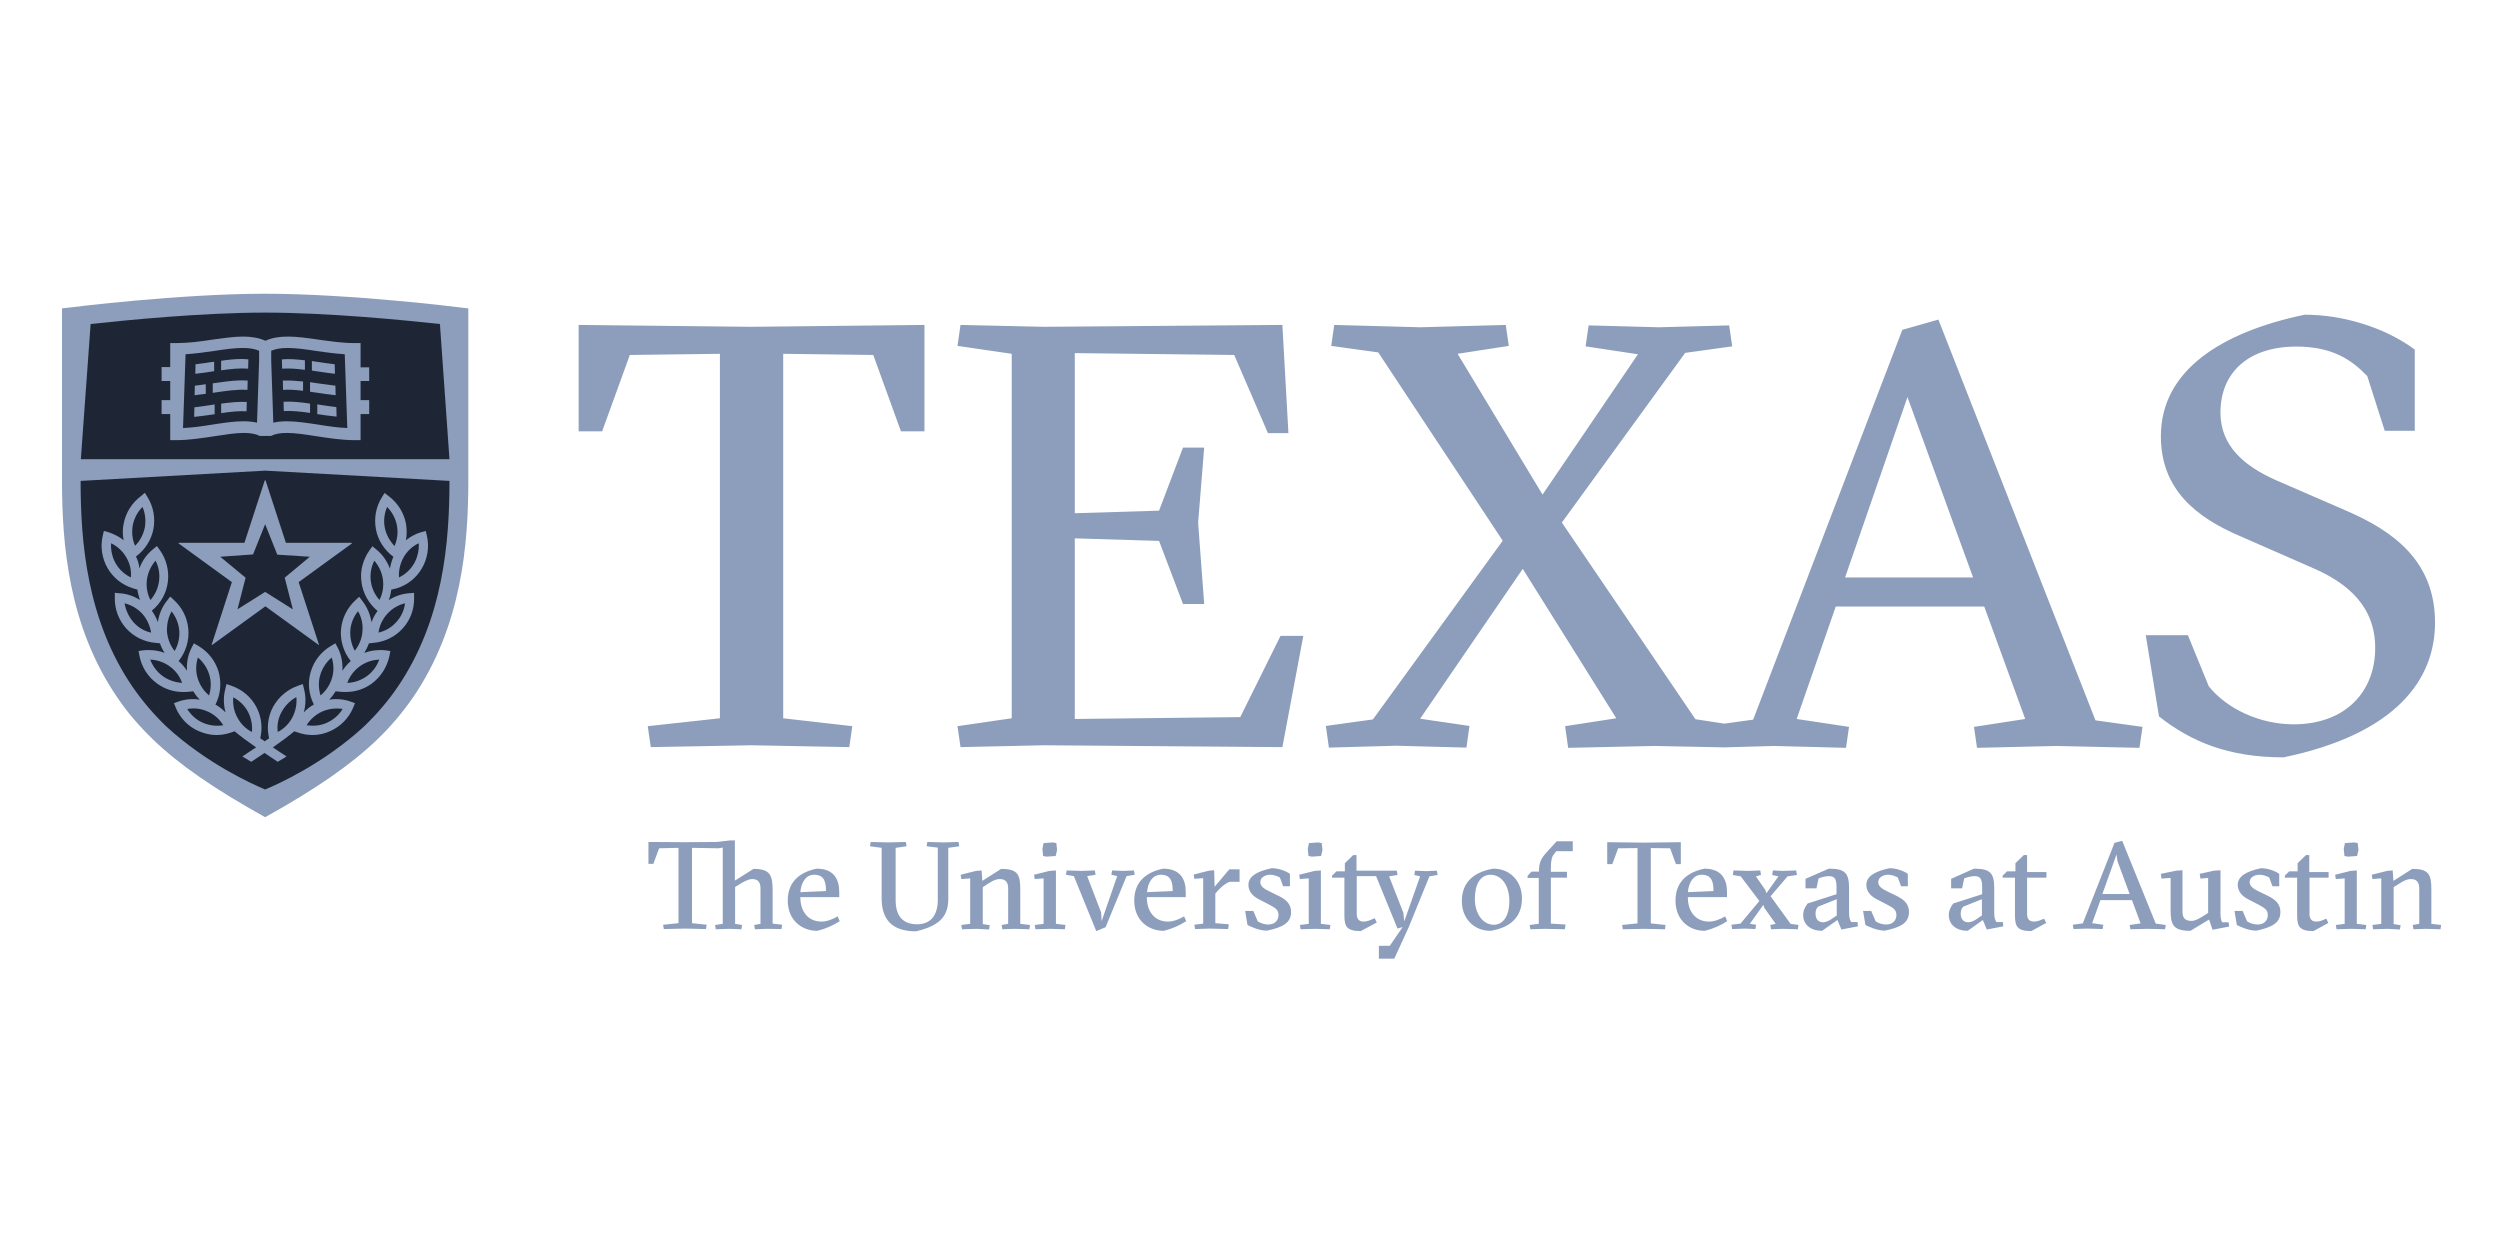 <svg width="140" height="70" viewBox="0 0 140 70" fill="none" xmlns="http://www.w3.org/2000/svg">
<path d="M26.226 17.27V26.72V26.89C26.226 30.448 25.874 35.036 23.124 39.063C22.551 39.884 21.912 40.653 21.143 41.396L21.13 41.409C19.632 42.843 17.664 44.199 14.849 45.763C12.034 44.198 10.053 42.843 8.567 41.409L8.554 41.396C7.786 40.653 7.134 39.897 6.573 39.063C3.824 35.049 3.472 30.448 3.472 26.889V25.716V17.27L3.928 17.218C3.993 17.205 10.092 16.449 14.849 16.449C19.606 16.449 25.705 17.205 25.77 17.218L26.226 17.27L26.226 17.27Z" fill="#8C9EBC"/>
<path d="M14.848 17.506C11.304 17.506 6.99 17.936 5.075 18.145L4.527 25.717H14.849H25.17L24.636 18.145C22.707 17.936 18.393 17.506 14.849 17.506L14.848 17.506ZM14.848 26.356L4.514 26.93C4.514 30.331 4.853 34.711 7.433 38.478C7.967 39.247 8.58 39.976 9.31 40.68C11.577 42.765 14.132 43.913 14.848 44.212C15.565 43.913 18.12 42.765 20.387 40.68C21.117 39.976 21.73 39.26 22.264 38.478C24.831 34.711 25.17 30.331 25.17 26.93L14.848 26.356V26.356Z" fill="#1E2635"/>
<path d="M13.61 18.848C13.076 18.848 12.502 18.94 11.903 19.018C11.238 19.122 10.548 19.213 9.857 19.213H9.532V20.555H9.049V21.337H9.532V22.406H9.049V23.188H9.532V24.648H9.857C10.6 24.648 11.329 24.531 12.02 24.427C12.62 24.336 13.18 24.244 13.649 24.244C14.04 24.244 14.327 24.297 14.549 24.414H15.175C15.396 24.297 15.683 24.244 16.074 24.244C16.556 24.244 17.116 24.336 17.702 24.427C18.406 24.531 19.136 24.648 19.866 24.648H20.192V23.188H20.674V22.406H20.192V21.337H20.674V20.569H20.192V19.213H19.866C19.175 19.213 18.484 19.109 17.819 19.018C17.207 18.927 16.634 18.848 16.113 18.848C15.617 18.848 15.2 18.926 14.861 19.083C14.522 18.926 14.105 18.848 13.61 18.848L13.61 18.848ZM14.849 26.89C14.836 26.89 14.823 26.903 14.823 26.916L13.689 30.395H10.04C10.027 30.395 10.014 30.397 10.001 30.41C10.001 30.436 10.001 30.449 10.027 30.449L12.985 32.599L11.851 36.104C11.851 36.104 11.851 36.117 11.864 36.117H11.877L14.862 33.954L17.846 36.117H17.859C17.872 36.104 17.872 36.091 17.859 36.091L16.725 32.599L19.684 30.449C19.697 30.449 19.71 30.436 19.697 30.41C19.697 30.397 19.684 30.395 19.671 30.395H16.009L14.875 26.916C14.875 26.903 14.862 26.89 14.849 26.89L14.849 26.89ZM8.111 27.594L7.902 27.776C7.394 28.154 7.042 28.702 6.925 29.328C6.859 29.641 6.859 29.953 6.925 30.253C6.677 30.056 6.39 29.913 6.091 29.809L5.817 29.731L5.752 30.004C5.608 30.63 5.713 31.268 6.025 31.816C6.338 32.363 6.86 32.768 7.459 32.951L7.694 33.016C7.72 33.211 7.772 33.406 7.837 33.602C7.498 33.38 7.107 33.25 6.703 33.224L6.43 33.198V33.484C6.416 34.123 6.651 34.723 7.068 35.192C7.498 35.661 8.072 35.948 8.711 36L8.958 36.026C9.023 36.221 9.115 36.405 9.219 36.561C8.945 36.457 8.645 36.404 8.346 36.404C8.241 36.404 8.137 36.404 8.033 36.417L7.759 36.456L7.811 36.73C7.929 37.355 8.281 37.904 8.802 38.282C9.232 38.594 9.727 38.751 10.262 38.751C10.366 38.751 10.47 38.751 10.575 38.738L10.821 38.712C10.925 38.881 11.043 39.037 11.186 39.181C10.795 39.115 10.379 39.154 10.001 39.284L9.74 39.377L9.845 39.636C10.092 40.223 10.547 40.693 11.121 40.94C11.447 41.084 11.786 41.162 12.125 41.162C12.398 41.162 12.685 41.109 12.946 41.018L13.141 40.953C13.467 41.227 13.832 41.501 14.341 41.853C14.106 42.009 13.858 42.165 13.572 42.361L14.067 42.661C14.341 42.478 14.588 42.321 14.81 42.165C15.031 42.308 15.279 42.478 15.553 42.661L16.048 42.361C15.761 42.178 15.514 42.009 15.279 41.853C15.787 41.501 16.153 41.227 16.478 40.953L16.673 41.018C16.933 41.109 17.22 41.162 17.494 41.162C17.846 41.162 18.185 41.084 18.498 40.94C19.071 40.679 19.527 40.223 19.775 39.636L19.879 39.377L19.619 39.284C19.241 39.154 18.823 39.115 18.433 39.181C18.576 39.037 18.693 38.881 18.797 38.712L19.045 38.738C19.149 38.751 19.254 38.751 19.358 38.751C19.892 38.751 20.388 38.594 20.818 38.282C21.326 37.904 21.678 37.355 21.808 36.73L21.861 36.456L21.587 36.417C21.483 36.404 21.378 36.404 21.274 36.404C20.974 36.404 20.688 36.457 20.401 36.561C20.505 36.392 20.596 36.209 20.662 36.026L20.909 36C21.548 35.948 22.122 35.661 22.552 35.192C22.982 34.723 23.202 34.11 23.189 33.484V33.198L22.902 33.224C22.498 33.25 22.108 33.393 21.769 33.602C21.848 33.419 21.887 33.211 21.913 33.016L22.2 32.951C22.812 32.768 23.32 32.363 23.632 31.816C23.945 31.268 24.049 30.63 23.906 30.004L23.841 29.731L23.567 29.809C23.254 29.901 22.982 30.057 22.734 30.252C22.786 29.952 22.786 29.64 22.734 29.328C22.617 28.702 22.265 28.154 21.756 27.776L21.535 27.607L21.391 27.841C21.053 28.375 20.935 29.014 21.052 29.639C21.17 30.265 21.522 30.8 22.03 31.178C21.939 31.387 21.874 31.622 21.835 31.843C21.678 31.426 21.43 31.061 21.079 30.774L20.856 30.591L20.686 30.826C20.322 31.347 20.152 31.973 20.243 32.598C20.322 33.224 20.648 33.797 21.13 34.201L21.143 34.214C20.999 34.41 20.882 34.618 20.804 34.853C20.739 34.423 20.569 34.006 20.282 33.641L20.113 33.419L19.904 33.614C19.435 34.044 19.148 34.631 19.096 35.257C19.044 35.882 19.24 36.508 19.631 37.004L19.644 37.017C19.461 37.173 19.305 37.369 19.174 37.564C19.201 37.121 19.122 36.678 18.914 36.274L18.783 36.026L18.536 36.17C17.988 36.495 17.584 37.004 17.402 37.616C17.219 38.229 17.285 38.867 17.571 39.441V39.454C17.363 39.571 17.167 39.727 17.011 39.897C17.128 39.467 17.141 39.023 17.024 38.58L16.959 38.307L16.698 38.398C16.098 38.607 15.604 39.023 15.291 39.584C15.005 40.118 14.926 40.744 15.07 41.343C14.992 41.396 14.9 41.462 14.822 41.514C14.731 41.448 14.652 41.396 14.574 41.343C14.718 40.744 14.639 40.118 14.353 39.584C14.053 39.023 13.557 38.607 12.945 38.398L12.684 38.307L12.619 38.58C12.502 39.01 12.515 39.467 12.632 39.897C12.463 39.727 12.28 39.571 12.059 39.454L12.072 39.441C12.358 38.867 12.411 38.229 12.241 37.616C12.059 37.004 11.654 36.495 11.107 36.17L10.859 36.026L10.729 36.274C10.521 36.678 10.444 37.121 10.47 37.564C10.339 37.356 10.183 37.173 10 37.017L10.013 37.004C10.404 36.508 10.6 35.882 10.548 35.244C10.496 34.605 10.209 34.031 9.74 33.601L9.531 33.406L9.362 33.628C9.075 33.98 8.905 34.397 8.84 34.84C8.761 34.619 8.644 34.397 8.5 34.201L8.513 34.188C9.008 33.784 9.321 33.211 9.4 32.586C9.478 31.96 9.321 31.321 8.956 30.813L8.787 30.578L8.565 30.761C8.213 31.048 7.953 31.413 7.809 31.83C7.783 31.595 7.718 31.373 7.614 31.165C8.122 30.787 8.474 30.239 8.591 29.626C8.709 29 8.591 28.362 8.253 27.827L8.109 27.593L8.111 27.594Z" fill="#8C9EBC"/>
<path d="M13.598 19.486C13.116 19.486 12.568 19.564 11.981 19.655C11.46 19.733 10.94 19.799 10.392 19.838L10.249 23.971C10.796 23.945 11.356 23.866 11.903 23.775C12.516 23.683 13.102 23.591 13.637 23.591C13.924 23.591 14.171 23.619 14.393 23.671L14.51 20.216V19.642C14.276 19.538 13.976 19.486 13.598 19.486L13.598 19.486ZM16.1 19.486C15.723 19.486 15.436 19.538 15.188 19.642V20.216L15.305 23.671C15.527 23.619 15.775 23.591 16.061 23.591C16.596 23.591 17.181 23.683 17.794 23.774C18.341 23.866 18.902 23.945 19.449 23.971L19.306 19.838C18.759 19.799 18.224 19.733 17.716 19.655C17.129 19.564 16.583 19.486 16.1 19.486L16.1 19.486ZM7.981 28.389C7.694 28.675 7.511 29.027 7.433 29.418C7.368 29.809 7.407 30.213 7.564 30.565C7.85 30.278 8.033 29.926 8.111 29.535C8.176 29.144 8.137 28.753 7.981 28.389H7.981ZM21.678 28.389C21.522 28.753 21.47 29.157 21.548 29.548C21.626 29.939 21.822 30.291 22.095 30.578C22.252 30.213 22.304 29.809 22.226 29.418C22.148 29.027 21.952 28.662 21.678 28.389H21.678ZM14.849 29.353L14.171 31.047L12.334 31.178L13.754 32.351L13.298 34.123L14.849 33.146L16.4 34.123L15.944 32.351L17.351 31.178L15.527 31.06L14.849 29.353V29.353ZM6.221 30.422C6.195 30.813 6.286 31.217 6.482 31.556C6.677 31.895 6.977 32.168 7.329 32.338C7.368 31.947 7.277 31.556 7.068 31.204C6.873 30.865 6.573 30.592 6.221 30.422ZM23.45 30.422C23.085 30.592 22.799 30.865 22.604 31.204C22.408 31.556 22.317 31.947 22.343 32.338C22.695 32.168 22.994 31.895 23.189 31.556C23.384 31.204 23.476 30.813 23.45 30.422ZM8.711 31.399C8.45 31.699 8.281 32.064 8.229 32.455C8.176 32.846 8.242 33.249 8.424 33.601C8.685 33.302 8.854 32.938 8.906 32.547C8.959 32.143 8.893 31.751 8.711 31.399ZM20.962 31.399C20.779 31.751 20.714 32.156 20.766 32.547C20.818 32.938 20.988 33.302 21.248 33.601C21.431 33.249 21.496 32.846 21.444 32.455C21.392 32.064 21.222 31.699 20.962 31.399ZM6.977 33.785C7.042 34.175 7.212 34.541 7.473 34.84C7.733 35.14 8.085 35.349 8.463 35.427C8.398 35.036 8.229 34.658 7.968 34.371C7.707 34.085 7.355 33.876 6.977 33.785V33.785ZM22.682 33.785C22.304 33.876 21.965 34.072 21.692 34.371C21.418 34.671 21.248 35.036 21.196 35.427C21.574 35.336 21.926 35.14 22.187 34.84C22.46 34.553 22.63 34.188 22.682 33.785ZM20.049 34.227C19.801 34.54 19.645 34.905 19.619 35.309C19.593 35.713 19.684 36.104 19.867 36.443C20.114 36.13 20.271 35.752 20.297 35.361C20.336 34.957 20.244 34.566 20.049 34.227ZM9.61 34.24C9.415 34.579 9.337 34.97 9.35 35.374C9.389 35.778 9.532 36.143 9.78 36.456C9.975 36.117 10.067 35.726 10.041 35.322C10.002 34.918 9.858 34.553 9.61 34.24ZM11.082 36.821C10.965 37.199 10.952 37.604 11.069 37.982C11.187 38.36 11.408 38.698 11.708 38.945C11.825 38.567 11.838 38.164 11.721 37.786C11.604 37.408 11.382 37.068 11.082 36.821H11.082ZM18.576 36.821C18.276 37.068 18.055 37.408 17.938 37.786C17.82 38.164 17.833 38.567 17.951 38.945C18.25 38.698 18.472 38.36 18.589 37.982C18.707 37.604 18.694 37.199 18.576 36.821V36.821ZM8.411 36.939C8.555 37.304 8.789 37.629 9.115 37.864C9.441 38.098 9.819 38.215 10.197 38.242C10.067 37.864 9.832 37.551 9.506 37.317C9.181 37.082 8.802 36.952 8.411 36.939ZM21.236 36.939C20.845 36.952 20.466 37.082 20.141 37.317C19.828 37.551 19.58 37.864 19.45 38.242C19.841 38.228 20.219 38.098 20.545 37.864C20.87 37.629 21.105 37.304 21.236 36.939ZM16.596 39.038C16.258 39.22 15.971 39.506 15.775 39.858C15.58 40.21 15.502 40.601 15.554 40.992C15.906 40.809 16.192 40.523 16.375 40.171C16.557 39.819 16.636 39.428 16.596 39.038ZM13.064 39.05C13.025 39.441 13.103 39.832 13.286 40.171C13.468 40.523 13.755 40.81 14.107 40.992C14.146 40.601 14.068 40.21 13.885 39.858C13.703 39.519 13.416 39.233 13.064 39.05ZM10.777 39.673C10.68 39.676 10.582 39.686 10.484 39.702C10.693 40.041 10.992 40.315 11.357 40.471C11.708 40.628 12.113 40.679 12.504 40.614C12.295 40.275 11.995 40.002 11.63 39.845C11.357 39.718 11.069 39.664 10.777 39.673V39.673ZM18.894 39.675C18.599 39.67 18.306 39.728 18.042 39.845C17.677 40.015 17.378 40.275 17.169 40.614C17.286 40.627 17.404 40.64 17.521 40.64C17.795 40.64 18.069 40.589 18.316 40.471C18.681 40.302 18.981 40.041 19.189 39.702C19.092 39.686 18.993 39.677 18.894 39.675L18.894 39.675Z" fill="#1E2635"/>
<path d="M129.063 17.623C124.385 18.601 121.009 20.751 121.009 24.427C121.009 27.424 123.003 28.975 125.428 30.017L129.506 31.803C131.526 32.676 133.011 33.993 133.011 36.287C133.011 38.75 131.33 40.562 128.437 40.562C126.548 40.562 124.697 39.689 123.694 38.437L122.521 35.57H120.163L120.904 40.119C122.69 41.527 124.775 42.412 127.877 42.412C134.211 41.096 136.361 38.033 136.361 34.866C136.361 31.425 134.042 29.743 131.383 28.596L127.512 26.916C125.661 26.108 124.345 24.96 124.345 23.109C124.345 20.854 125.922 19.408 128.594 19.408C130.614 19.408 131.695 20.15 132.568 21.063L133.546 24.126H135.227V19.577C133.546 18.326 131.188 17.623 129.063 17.623H129.063ZM108.55 17.897L106.531 18.47L98.176 40.301L96.56 40.523L94.945 40.276L87.464 29.262L94.371 19.761L97.003 19.396L96.834 18.222L92.898 18.327L88.963 18.222L88.793 19.396L91.725 19.839L86.382 27.698L81.625 19.813L84.492 19.37L84.322 18.196L79.54 18.327L74.718 18.196L74.549 19.37L77.182 19.735L84.153 30.279L76.882 40.288L74.249 40.653L74.418 41.866L78.184 41.761L82.121 41.866L82.29 40.653L79.527 40.249L85.274 31.856L90.513 40.224L87.646 40.666L87.816 41.879L92.638 41.774L96.573 41.853L99.336 41.774L103.376 41.879L103.545 40.705L100.614 40.263L102.802 33.967H111.118L113.412 40.263L110.544 40.705L110.713 41.879L115.157 41.774L119.811 41.879L119.98 40.705L117.347 40.34L108.55 17.897L108.55 17.897ZM32.404 18.196V24.153H33.72L35.27 19.878L40.315 19.813V40.224L36.274 40.666L36.443 41.839L42.099 41.735L47.56 41.839L47.729 40.666L43.859 40.224V19.813L48.902 19.878L50.453 24.153H51.77V18.196L42.073 18.301L32.403 18.196H32.404ZM53.789 18.196L53.62 19.37L56.657 19.813V40.223L53.62 40.666L53.789 41.839L58.443 41.735L71.813 41.839L72.986 35.609H71.709L69.455 40.158L60.188 40.262V30.148L64.907 30.291L66.248 33.823H67.434L67.095 29.274L67.434 25.065H66.248L64.907 28.597L60.188 28.741V19.774L69.116 19.878L71.006 24.257H72.152L71.813 18.196L58.443 18.301L53.789 18.196L53.789 18.196ZM13.547 20.104C13.178 20.101 12.784 20.145 12.383 20.203V20.737C12.944 20.659 13.452 20.607 13.896 20.646L13.909 20.125C13.791 20.112 13.67 20.105 13.547 20.104L13.547 20.104ZM16.411 20.117C16.196 20.106 15.988 20.106 15.786 20.125L15.799 20.646C16.177 20.62 16.606 20.646 17.075 20.711V20.177C16.847 20.151 16.626 20.129 16.411 20.117L16.411 20.117ZM17.466 20.216V20.751C17.557 20.764 17.635 20.777 17.727 20.79C18.066 20.842 18.404 20.894 18.756 20.933L18.743 20.399C18.431 20.36 18.118 20.32 17.805 20.268C17.688 20.255 17.583 20.242 17.466 20.216H17.466ZM11.993 20.255C11.954 20.268 11.927 20.268 11.888 20.268C11.576 20.32 11.263 20.36 10.95 20.399L10.937 20.933C11.289 20.894 11.628 20.842 11.966 20.79H11.993V20.255H11.993ZM13.409 21.304C12.937 21.318 12.432 21.39 11.914 21.468V22.002C11.941 22.002 11.954 22.002 11.98 21.989C12.683 21.885 13.322 21.794 13.857 21.833L13.87 21.311C13.72 21.301 13.566 21.299 13.409 21.304L13.409 21.304ZM15.838 21.311L15.851 21.833C16.19 21.807 16.567 21.833 16.971 21.885V21.363C16.567 21.324 16.19 21.298 15.838 21.311H15.838ZM17.362 21.402V21.937C17.479 21.95 17.61 21.976 17.727 21.989C18.079 22.041 18.431 22.093 18.796 22.132L18.783 21.598C18.457 21.559 18.131 21.507 17.805 21.468C17.662 21.442 17.505 21.428 17.362 21.402H17.362ZM11.51 21.52C11.315 21.546 11.106 21.572 10.911 21.598L10.898 22.132L11.523 22.054V21.52H11.51H11.51ZM106.818 22.237L110.493 32.338H103.325L106.818 22.237H106.818ZM15.879 22.497L15.892 23.019C16.322 22.993 16.829 23.045 17.363 23.123V22.602C16.842 22.524 16.335 22.471 15.879 22.497L15.879 22.497ZM13.819 22.51C13.376 22.484 12.893 22.537 12.385 22.602V23.136C12.907 23.058 13.389 23.006 13.806 23.032L13.819 22.51L13.819 22.51ZM17.767 22.641V23.188H17.755C18.106 23.24 18.471 23.293 18.849 23.332L18.836 22.797C18.485 22.758 18.145 22.706 17.82 22.654C17.807 22.654 17.794 22.654 17.767 22.641L17.767 22.641ZM11.994 22.654C11.955 22.654 11.929 22.667 11.903 22.667C11.564 22.719 11.225 22.771 10.886 22.81L10.873 23.345C11.251 23.306 11.629 23.253 11.994 23.201H12.02V22.654H11.994L11.994 22.654ZM40.905 47.061L40.135 47.15L38.374 47.163L36.312 47.15V48.378H36.586L36.912 47.504L37.995 47.479V51.698L37.134 51.786L37.173 52.027L38.374 52.001L39.534 52.027L39.575 51.786L38.752 51.698V47.479L40.213 47.504L40.474 47.466V51.736L40.044 51.799L40.083 52.039L40.84 52.014L41.518 52.039L41.557 51.799L41.166 51.736V49.67L41.375 49.544C41.636 49.379 41.91 49.227 42.132 49.227C42.419 49.227 42.588 49.379 42.588 49.747V51.736L42.236 51.799L42.275 52.039L42.953 52.014L43.763 52.027L43.802 51.786L43.267 51.722V49.873C43.267 48.986 43.111 48.657 42.197 48.657L41.153 49.316V47.061H40.905L40.905 47.061ZM118.843 47.086L118.412 47.2L116.638 51.709L116.076 51.786L116.116 52.027L116.886 52.001L117.747 52.027L117.786 51.786L117.16 51.698L117.63 50.393V50.406H119.391L119.873 51.709L119.261 51.799L119.3 52.039L120.252 52.014L121.244 52.039L121.283 51.799L120.722 51.722L118.843 47.086L118.843 47.086ZM87.174 47.112L86.575 47.771C86.314 48.05 86.184 48.327 86.184 48.745V48.809H85.765L85.544 49.05V49.163H86.171V51.735L85.661 51.799L85.7 52.039L86.522 52.014L87.632 52.039L87.671 51.773L86.849 51.722V49.151H87.749V48.822H86.849V48.645C86.849 48.189 86.9 47.986 87.005 47.859L87.148 47.669H88.075V47.112H87.174L87.174 47.112ZM48.759 47.15L48.719 47.391L49.372 47.479V50.304C49.372 51.419 49.882 52.154 51.291 52.154C52.726 51.824 53.104 51.229 53.104 50.317V47.479L53.718 47.391L53.679 47.15L52.843 47.175L51.93 47.15L51.891 47.391L52.517 47.466V50.38C52.517 51.279 52.1 51.76 51.356 51.76C50.534 51.76 50.156 51.267 50.156 50.406V47.479L50.768 47.391L50.729 47.15L49.75 47.175L48.758 47.15L48.759 47.15ZM90.004 47.163V48.391H90.29L90.616 47.504L91.699 47.492V51.709L90.839 51.799L90.878 52.039L92.079 52.014L93.24 52.039L93.266 51.799L92.444 51.709V47.492L93.527 47.504L93.853 48.391H94.126V47.163L92.066 47.188L90.004 47.163H90.004ZM58.962 47.175L58.44 47.214L58.375 47.542L58.414 47.935L58.61 47.973L59.118 47.935L59.196 47.606L59.157 47.214L58.962 47.175L58.962 47.175ZM73.824 47.175L73.301 47.214L73.236 47.542L73.275 47.935L73.472 47.973L73.98 47.935L74.058 47.606L74.019 47.214L73.824 47.175L73.824 47.175ZM131.838 47.175L131.315 47.214L131.25 47.542L131.289 47.935L131.485 47.973L131.994 47.935L132.073 47.606L132.033 47.214L131.838 47.175L131.838 47.175ZM118.528 47.846L118.58 48.227L119.259 50.063H117.733L118.528 47.846L118.528 47.846ZM75.782 47.884L75.312 48.34V48.796H74.842L74.595 49.037V49.151H75.286V51.229C75.286 51.862 75.39 52.141 76.199 52.141L77.1 51.66L76.983 51.419C76.787 51.508 76.564 51.609 76.356 51.609C76.055 51.609 75.978 51.394 75.978 51.191V49.063H77.061L78.261 52.001L78.548 51.913L77.83 52.964H77.217V53.66V53.686H78.079L78.887 51.925L80.048 49.075L80.505 48.999L80.466 48.758L79.866 48.784L79.24 48.758L79.201 48.999L79.527 49.075L78.639 51.596L78.587 51.114L77.791 49.075L78.261 48.999L78.222 48.758H75.965V47.884H75.782L75.782 47.884ZM113.335 47.884L112.864 48.34V48.796H112.395L112.147 49.037V49.151H112.838V51.229C112.838 51.862 112.943 52.141 113.752 52.141L114.587 51.685L114.47 51.444C114.261 51.532 114.104 51.609 113.895 51.609C113.595 51.609 113.517 51.394 113.517 51.191V49.151H114.6V48.835H113.517V47.884H113.334L113.335 47.884ZM129.135 47.884L128.666 48.34V48.796H128.197L127.948 49.037V49.151H128.64V51.229C128.64 51.862 128.745 52.141 129.554 52.141L130.388 51.685L130.271 51.444C130.075 51.532 129.919 51.609 129.71 51.609C129.41 51.609 129.332 51.394 129.332 51.191V49.151H130.401V48.835H129.319V47.884H129.135V47.884ZM71.217 48.619C70.382 48.796 69.912 49.075 69.912 49.556C69.912 49.949 70.199 50.215 70.512 50.367L71.073 50.658C71.452 50.848 71.595 50.976 71.595 51.242C71.595 51.533 71.4 51.773 71.021 51.773C70.799 51.773 70.59 51.697 70.434 51.596L70.186 51.013H69.728L69.86 51.799C70.056 51.901 70.511 52.116 70.955 52.116C71.777 51.938 72.3 51.71 72.3 51.077C72.3 50.684 72.104 50.418 71.621 50.178L71.073 49.911C70.76 49.759 70.577 49.62 70.577 49.392C70.577 49.139 70.852 48.986 71.126 48.986C71.387 48.986 71.595 49.1 71.673 49.139L71.856 49.632H72.235V48.935C72.026 48.783 71.608 48.619 71.217 48.619L71.217 48.619ZM105.82 48.619C104.985 48.796 104.515 49.075 104.515 49.556C104.515 49.949 104.803 50.215 105.116 50.367L105.676 50.658C106.055 50.848 106.199 50.976 106.199 51.242C106.199 51.533 106.003 51.773 105.624 51.773C105.402 51.773 105.194 51.697 105.038 51.596L104.789 51.013H104.333L104.463 51.799C104.659 51.901 105.129 52.116 105.559 52.116C106.381 51.938 106.903 51.71 106.903 51.077C106.903 50.684 106.708 50.418 106.225 50.178L105.676 49.911C105.363 49.759 105.181 49.62 105.181 49.392C105.181 49.139 105.455 48.986 105.729 48.986C105.99 48.986 106.199 49.1 106.277 49.139L106.46 49.632H106.838V48.935C106.629 48.783 106.211 48.619 105.82 48.619L105.82 48.619ZM126.619 48.619C125.784 48.796 125.314 49.075 125.314 49.556C125.314 49.949 125.602 50.215 125.915 50.367L126.475 50.658C126.841 50.848 126.998 50.976 126.998 51.242C126.998 51.533 126.802 51.773 126.423 51.773C126.201 51.773 125.993 51.697 125.837 51.596L125.588 51.013H125.132L125.262 51.799C125.458 51.901 125.914 52.116 126.358 52.116C127.18 51.938 127.702 51.71 127.702 51.077C127.702 50.684 127.507 50.418 127.024 50.178L126.475 49.911C126.162 49.759 125.98 49.62 125.98 49.392C125.98 49.139 126.254 48.986 126.528 48.986C126.789 48.986 127.011 49.1 127.076 49.139L127.259 49.632H127.637V48.935C127.426 48.783 127.009 48.619 126.618 48.619L126.619 48.619ZM45.733 48.645C44.754 48.847 44.114 49.404 44.114 50.431C44.114 51.533 44.898 52.127 45.772 52.127C46.229 52.014 46.685 51.811 47.025 51.583L46.907 51.317C46.633 51.482 46.294 51.609 46.007 51.609C45.263 51.609 44.819 51.051 44.819 50.253V50.24H46.998V49.949C46.998 49.227 46.685 48.645 45.733 48.645L45.733 48.645ZM65.135 48.645C64.156 48.847 63.517 49.404 63.517 50.431C63.517 51.533 64.3 52.127 65.174 52.127C65.631 52.014 66.088 51.811 66.428 51.583L66.309 51.317C66.035 51.482 65.697 51.609 65.41 51.609C64.666 51.609 64.222 51.051 64.222 50.253V50.24H66.402V49.949C66.402 49.227 66.087 48.645 65.135 48.645L65.135 48.645ZM83.624 48.645C82.515 48.835 81.863 49.417 81.863 50.468C81.863 51.406 82.515 52.127 83.468 52.127C84.577 51.95 85.23 51.356 85.23 50.317C85.23 49.367 84.59 48.645 83.624 48.645V48.645ZM95.446 48.645C94.467 48.847 93.828 49.404 93.828 50.431C93.828 51.533 94.597 52.127 95.472 52.127C95.928 52.014 96.386 51.811 96.725 51.583L96.607 51.317C96.333 51.482 95.995 51.609 95.707 51.609C94.964 51.609 94.52 51.051 94.52 50.253V50.24H96.712V49.949C96.712 49.227 96.398 48.645 95.446 48.645L95.446 48.645ZM102.413 48.645L101.108 49.214V49.747H101.722L101.84 49.189C101.996 49.126 102.23 49.063 102.426 49.063C102.805 49.063 102.845 49.316 102.845 49.734V50.076L101.226 50.596C101.069 50.811 100.978 50.988 100.978 51.242C100.978 51.799 101.422 52.127 102.035 52.127L102.897 51.52L103.118 52.052L104.045 51.875L104.019 51.634H103.667C103.602 51.52 103.548 51.418 103.548 51.114V49.747C103.548 48.873 103.313 48.645 102.413 48.645L102.413 48.645ZM110.542 48.645L109.264 49.214V49.747H109.878L109.995 49.189C110.151 49.126 110.386 49.063 110.581 49.063C110.96 49.063 111 49.316 111 49.734V50.076L109.381 50.596C109.225 50.811 109.133 50.988 109.133 51.242C109.133 51.799 109.577 52.127 110.19 52.127L111.039 51.52L111.26 52.052L112.187 51.875L112.161 51.634H111.796C111.731 51.52 111.678 51.418 111.678 51.114V49.747C111.678 48.873 111.443 48.645 110.542 48.645L110.542 48.645ZM56.066 48.657L55.009 49.329L54.97 48.745L54.656 48.771L53.795 48.986L53.834 49.227L54.33 49.189V51.735L53.834 51.799L53.873 52.039L54.696 52.014L55.387 52.052L55.426 51.811L55.035 51.748V49.683L55.243 49.544C55.491 49.379 55.74 49.227 55.987 49.227C56.288 49.227 56.457 49.379 56.457 49.747V51.735L56.092 51.799L56.131 52.039L56.822 52.014L57.644 52.039L57.683 51.799L57.136 51.735V49.797C57.136 48.961 56.979 48.657 56.066 48.657L56.066 48.657ZM135.087 48.657L134.03 49.329L133.991 48.745L133.677 48.771L132.817 48.986L132.856 49.227L133.351 49.189V51.735L132.856 51.799L132.895 52.039L133.716 52.014L134.395 52.052L134.434 51.811L134.043 51.748V49.683L134.265 49.544C134.513 49.379 134.76 49.227 135.008 49.227C135.308 49.227 135.478 49.379 135.478 49.747V51.735L135.113 51.799L135.152 52.039L135.843 52.014L136.666 52.039L136.705 51.799L136.156 51.735V49.797C136.156 48.961 136.001 48.657 135.087 48.657V48.657ZM68.842 48.683L68.019 49.658L67.993 48.733L67.706 48.758L66.845 48.974L66.884 49.214L67.379 49.176V51.722L66.884 51.786L66.923 52.027L67.733 52.001L68.776 52.027L68.816 51.76L68.058 51.698V50.038L68.202 49.873C68.397 49.645 68.711 49.417 68.881 49.379H69.415V48.683H68.842L68.842 48.683ZM122.219 48.733L121.868 48.758L121.006 48.935L121.045 49.202L121.555 49.163V50.988C121.555 51.799 121.711 52.127 122.664 52.127L123.708 51.495L123.903 52.065L124.83 51.888L124.804 51.647H124.438C124.386 51.533 124.347 51.431 124.347 51.127V48.733L123.982 48.758L123.185 48.935L123.224 49.202L123.656 49.163V51.127L123.512 51.216C123.238 51.393 122.951 51.57 122.729 51.57C122.377 51.57 122.219 51.419 122.219 51.052V48.733L122.219 48.733ZM59.132 48.745L58.767 48.771L57.906 48.986L57.945 49.227L58.442 49.189V51.735L57.945 51.799L57.984 52.039L58.806 52.014L59.629 52.039L59.668 51.799L59.132 51.735V48.745L59.132 48.745ZM59.733 48.745L59.694 48.986L60.137 49.063L61.39 52.141L61.912 51.925L63.087 49.063L63.543 48.986L63.504 48.745L62.904 48.771L62.277 48.745L62.238 48.986L62.564 49.063L61.691 51.583L61.664 51.102L60.882 49.063L61.351 48.986L61.312 48.745L60.556 48.771L59.733 48.745H59.733ZM73.969 48.745L73.617 48.771L72.755 48.986L72.794 49.227L73.29 49.189V51.735L72.794 51.799L72.833 52.039L73.656 52.014L74.465 52.039L74.504 51.799L73.969 51.735V48.745L73.969 48.745ZM97.077 48.745L97.038 48.999L97.481 49.075L98.525 50.456L97.468 51.722L96.96 51.786L96.999 52.027L97.742 52.001L98.303 52.027L98.343 51.786L97.991 51.735L98.747 50.671L98.799 50.836L99.439 51.735L99.139 51.799L99.178 52.039L99.856 52.014L100.678 52.039L100.717 51.799L100.274 51.735L99.152 50.19L100.103 49.075L100.626 48.999L100.587 48.745L99.843 48.771L99.282 48.745L99.243 48.999L99.595 49.075L98.916 50.025L98.864 49.848L98.329 49.075L98.616 48.999L98.577 48.745L97.899 48.771L97.077 48.745L97.077 48.745ZM131.981 48.745L131.629 48.771L130.767 48.986L130.806 49.227L131.302 49.189V51.735L130.806 51.799L130.846 52.039L131.668 52.014L132.476 52.039L132.515 51.799L131.981 51.735V48.745L131.981 48.745ZM45.589 48.986C46.15 48.986 46.254 49.367 46.254 49.899L44.819 49.962C44.871 49.379 45.146 48.986 45.589 48.986V48.986ZM65.004 48.986C65.565 48.986 65.67 49.367 65.67 49.899L64.235 49.962C64.287 49.379 64.561 48.986 65.004 48.986L65.004 48.986ZM83.468 48.986C84.081 48.986 84.525 49.581 84.525 50.468C84.525 51.216 84.224 51.786 83.65 51.786C83.011 51.786 82.58 51.115 82.593 50.317C82.593 49.557 82.88 48.986 83.468 48.986ZM95.289 48.986C95.85 48.986 95.955 49.367 95.955 49.899L94.52 49.962C94.572 49.379 94.859 48.986 95.289 48.986V48.986ZM102.858 50.355V51.267L102.558 51.47C102.467 51.533 102.283 51.647 102.087 51.647C101.879 51.647 101.67 51.52 101.67 51.165C101.67 51.013 101.709 50.874 101.814 50.773L102.858 50.355L102.858 50.355ZM110.987 50.355V51.267L110.687 51.47C110.596 51.533 110.412 51.647 110.217 51.647C110.008 51.647 109.8 51.52 109.8 51.165C109.8 51.013 109.839 50.874 109.943 50.773L110.987 50.355L110.987 50.355Z" fill="#8C9EBC"/>
</svg>
